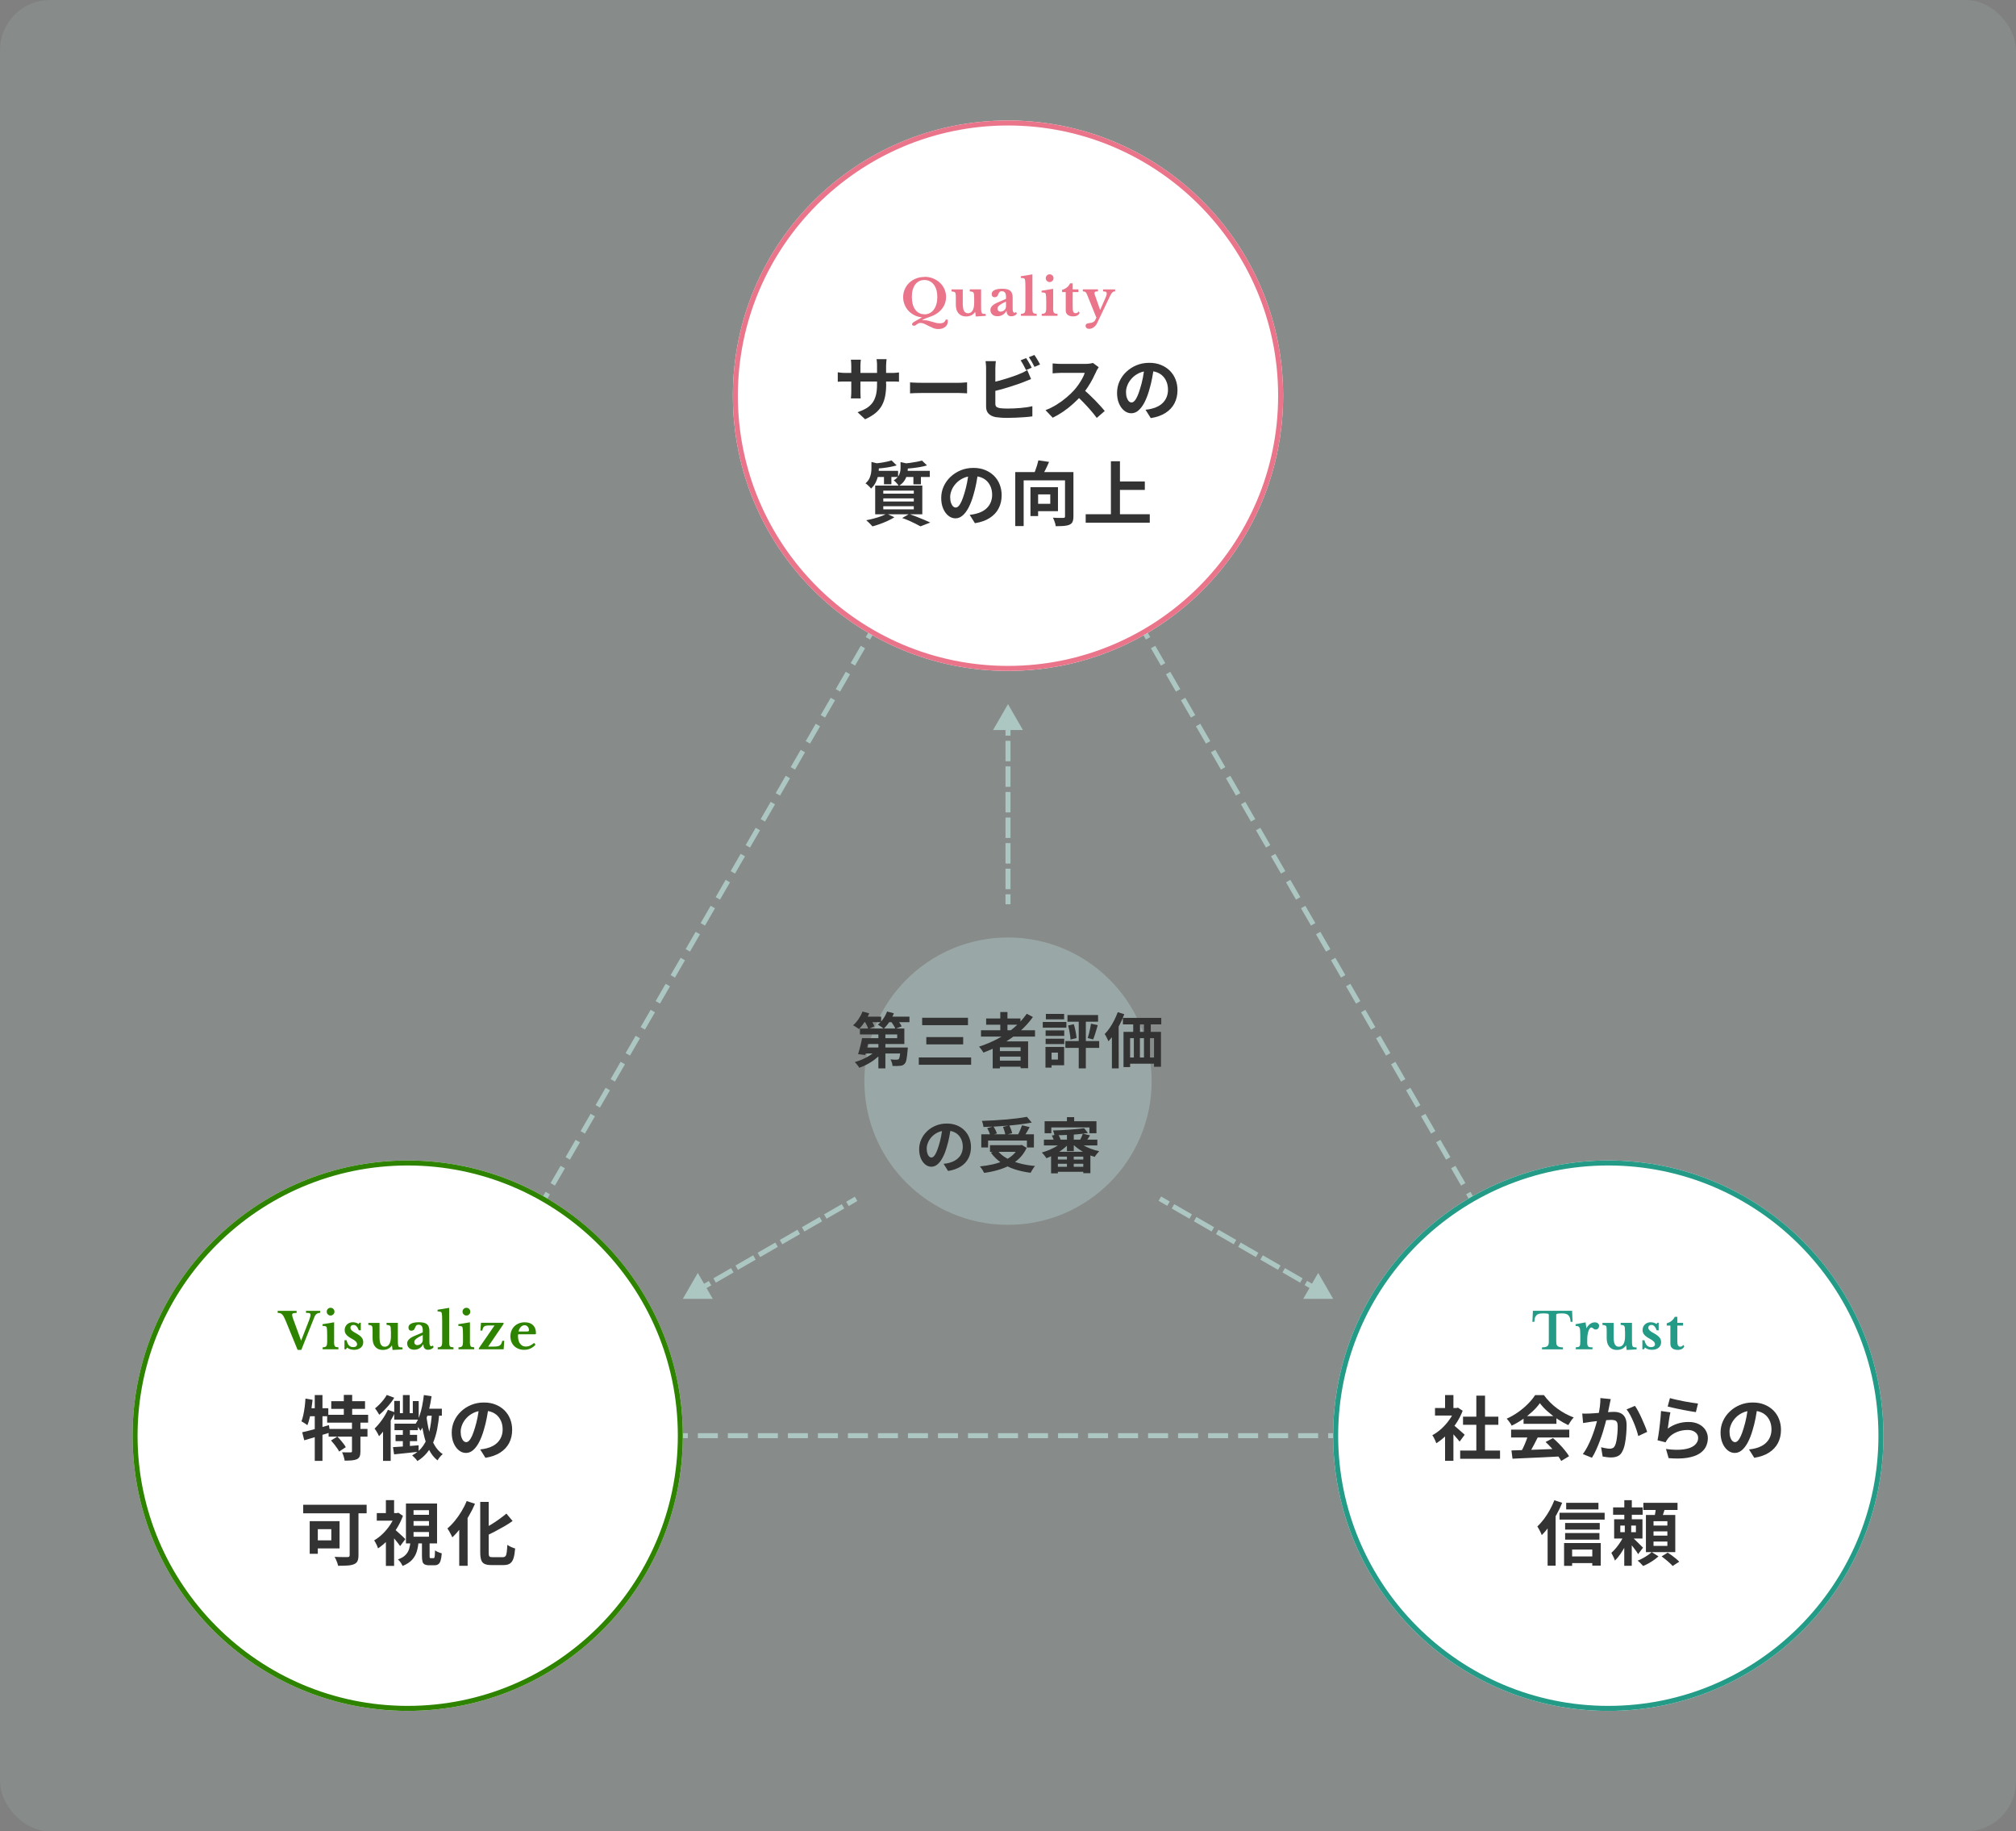 <?xml version="1.0" encoding="UTF-8"?><svg id="_レイヤー_2" xmlns="http://www.w3.org/2000/svg" viewBox="0 0 403 366"><rect x="0" y="0" width="403" height="366" fill="#808080" stroke="none"/><defs><style>.cls-1{fill:#333;}.cls-1,.cls-2,.cls-3,.cls-4,.cls-5,.cls-6{stroke-width:0px;}.cls-2{fill:#249b87;}.cls-3{fill:#ea758b;}.cls-4{fill:#2e8400;}.cls-7{opacity:.15;}.cls-8{opacity:.5;}.cls-5{fill:#acc6c1;}.cls-6{fill:#fff;}</style></defs><g id="object"><g class="cls-7"><rect class="cls-5" width="403" height="366" rx="10" ry="10"/></g></g><g id="text"><g class="cls-8"><circle class="cls-5" cx="201.5" cy="216.07" r="28.71"/></g><rect class="cls-5" x="319.5" y="286.42" width="2" height="1"/><path class="cls-5" d="M317.5,287.42h-4v-1h4v1ZM311.5,287.42h-4v-1h4v1ZM305.5,287.42h-4v-1h4v1ZM299.5,287.42h-4v-1h4v1ZM293.5,287.42h-4v-1h4v1ZM287.5,287.42h-4v-1h4v1ZM281.5,287.42h-4v-1h4v1ZM275.5,287.42h-4v-1h4v1ZM269.5,287.42h-4v-1h4v1ZM263.5,287.42h-4v-1h4v1ZM257.5,287.42h-4v-1h4v1ZM251.5,287.42h-4v-1h4v1ZM245.5,287.42h-4v-1h4v1ZM239.5,287.42h-4v-1h4v1ZM233.5,287.42h-4v-1h4v1ZM227.5,287.42h-4v-1h4v1ZM221.5,287.42h-4v-1h4v1ZM215.5,287.42h-4v-1h4v1ZM209.5,287.42h-4v-1h4v1ZM203.5,287.42h-4v-1h4v1ZM197.5,287.42h-4v-1h4v1ZM191.5,287.42h-4v-1h4v1ZM185.5,287.42h-4v-1h4v1ZM179.5,287.42h-4v-1h4v1ZM173.5,287.42h-4v-1h4v1ZM167.5,287.42h-4v-1h4v1ZM161.5,287.42h-4v-1h4v1ZM155.5,287.42h-4v-1h4v1ZM149.5,287.42h-4v-1h4v1ZM143.5,287.42h-4v-1h4v1ZM137.5,287.42h-4v-1h4v1ZM131.5,287.42h-4v-1h4v1ZM125.5,287.42h-4v-1h4v1ZM119.5,287.42h-4v-1h4v1ZM113.5,287.42h-4v-1h4v1ZM107.5,287.42h-4v-1h4v1ZM101.5,287.42h-4v-1h4v1ZM95.5,287.42h-4v-1h4v1ZM89.5,287.42h-4v-1h4v1Z"/><rect class="cls-5" x="81.5" y="286.42" width="2" height="1"/><rect class="cls-5" x="320.5" y="285.06" width="1" height="2" transform="translate(-100.03 198.84) rotate(-30)"/><path class="cls-5" d="M319.07,283.71l-2-3.46.87-.5,2,3.46-.87.5ZM316.07,278.51l-2-3.46.87-.5,2,3.46-.87.5ZM313.07,273.32l-2-3.46.87-.5,2,3.46-.87.5ZM310.07,268.12l-2-3.46.87-.5,2,3.46-.87.5ZM307.07,262.92l-2-3.46.87-.5,2,3.46-.87.5ZM304.07,257.73l-2-3.46.87-.5,2,3.46-.87.5ZM301.07,252.53l-2-3.46.87-.5,2,3.46-.87.5ZM298.07,247.34l-2-3.46.87-.5,2,3.46-.87.5ZM295.07,242.14l-2-3.46.87-.5,2,3.46-.87.5ZM292.07,236.94l-2-3.46.87-.5,2,3.46-.87.5ZM289.07,231.75l-2-3.46.87-.5,2,3.46-.87.5ZM286.07,226.55l-2-3.46.87-.5,2,3.46-.87.5ZM283.07,221.35l-2-3.46.87-.5,2,3.46-.87.5ZM280.07,216.16l-2-3.46.87-.5,2,3.46-.87.5ZM277.07,210.96l-2-3.46.87-.5,2,3.46-.87.5ZM274.07,205.77l-2-3.46.87-.5,2,3.46-.87.5ZM271.07,200.57l-2-3.46.87-.5,2,3.46-.87.5ZM268.07,195.37l-2-3.46.87-.5,2,3.46-.87.5ZM265.07,190.18l-2-3.46.87-.5,2,3.46-.87.5ZM262.07,184.98l-2-3.46.87-.5,2,3.46-.87.5ZM259.07,179.79l-2-3.46.87-.5,2,3.46-.87.5ZM256.07,174.59l-2-3.46.87-.5,2,3.46-.87.5ZM253.07,169.39l-2-3.46.87-.5,2,3.46-.87.5ZM250.07,164.2l-2-3.46.87-.5,2,3.46-.87.5ZM247.07,159l-2-3.46.87-.5,2,3.46-.87.5ZM244.07,153.81l-2-3.46.87-.5,2,3.46-.87.5ZM241.07,148.61l-2-3.46.87-.5,2,3.46-.87.5ZM238.07,143.41l-2-3.46.87-.5,2,3.46-.87.5ZM235.07,138.22l-2-3.46.87-.5,2,3.46-.87.5ZM232.07,133.02l-2-3.46.87-.5,2,3.46-.87.5ZM229.07,127.82l-2-3.46.87-.5,2,3.46-.87.5ZM226.07,122.63l-2-3.46.87-.5,2,3.46-.87.5ZM223.07,117.43l-2-3.46.87-.5,2,3.46-.87.5ZM220.07,112.24l-2-3.46.87-.5,2,3.46-.87.5ZM217.07,107.04l-2-3.46.87-.5,2,3.46-.87.5ZM214.07,101.84l-2-3.46.87-.5,2,3.46-.87.5ZM211.07,96.65l-2-3.46.87-.5,2,3.46-.87.5ZM208.07,91.45l-2-3.46.87-.5,2,3.46-.87.5ZM205.07,86.26l-2-3.46.87-.5,2,3.46-.87.5Z"/><rect class="cls-5" x="201.5" y="78.94" width="1" height="2" transform="translate(-12.91 111.72) rotate(-30)"/><rect class="cls-5" x="81" y="285.56" width="2" height="1" transform="translate(-206.74 214.07) rotate(-60.01)"/><path class="cls-5" d="M83.93,283.71l-.87-.5,2-3.46.87.5-2,3.46ZM86.93,278.51l-.87-.5,2-3.46.87.5-2,3.46ZM89.93,273.32l-.87-.5,2-3.46.87.5-2,3.46ZM92.93,268.12l-.87-.5,2-3.46.87.5-2,3.46ZM95.93,262.92l-.87-.5,2-3.46.87.5-2,3.46ZM98.93,257.73l-.87-.5,2-3.46.87.5-2,3.46ZM101.93,252.53l-.87-.5,2-3.46.87.5-2,3.46ZM104.93,247.34l-.87-.5,2-3.46.87.5-2,3.46ZM107.93,242.14l-.87-.5,2-3.46.87.5-2,3.46ZM110.93,236.94l-.87-.5,2-3.46.87.5-2,3.46ZM113.93,231.75l-.87-.5,2-3.46.87.5-2,3.46ZM116.93,226.55l-.87-.5,2-3.46.87.5-2,3.46ZM119.93,221.35l-.87-.5,2-3.46.87.5-2,3.46ZM122.93,216.16l-.87-.5,2-3.46.87.5-2,3.46ZM125.93,210.96l-.87-.5,2-3.46.87.5-2,3.46ZM128.93,205.77l-.87-.5,2-3.46.87.5-2,3.46ZM131.93,200.57l-.87-.5,2-3.46.87.5-2,3.46ZM134.93,195.37l-.87-.5,2-3.46.87.5-2,3.46ZM137.93,190.18l-.87-.5,2-3.46.87.5-2,3.46ZM140.93,184.98l-.87-.5,2-3.46.87.5-2,3.46ZM143.93,179.79l-.87-.5,2-3.46.87.5-2,3.46ZM146.93,174.59l-.87-.5,2-3.46.87.5-2,3.46ZM149.93,169.39l-.87-.5,2-3.46.87.5-2,3.46ZM152.93,164.2l-.87-.5,2-3.46.87.5-2,3.46ZM155.93,159l-.87-.5,2-3.46.87.5-2,3.46ZM158.93,153.81l-.87-.5,2-3.46.87.5-2,3.46ZM161.93,148.61l-.87-.5,2-3.46.87.5-2,3.46ZM164.93,143.41l-.87-.5,2-3.46.87.5-2,3.46ZM167.93,138.22l-.87-.5,2-3.46.87.5-2,3.46ZM170.93,133.02l-.87-.5,2-3.46.87.5-2,3.46ZM173.93,127.82l-.87-.5,2-3.46.87.5-2,3.46ZM176.93,122.63l-.87-.5,2-3.46.87.5-2,3.46ZM179.93,117.43l-.87-.5,2-3.46.87.5-2,3.46ZM182.93,112.24l-.87-.5,2-3.46.87.5-2,3.46ZM185.93,107.04l-.87-.5,2-3.46.87.5-2,3.46ZM188.93,101.84l-.87-.5,2-3.46.87.5-2,3.46ZM191.93,96.65l-.87-.5,2-3.46.87.5-2,3.46ZM194.93,91.45l-.87-.5,2-3.46.87.5-2,3.46ZM197.93,86.26l-.87-.5,2-3.46.87.5-2,3.46Z"/><rect class="cls-5" x="200" y="79.44" width="2" height="1" transform="translate(31.28 214.06) rotate(-60.01)"/><circle class="cls-6" cx="201.5" cy="79.08" r="55"/><path class="cls-3" d="M201.5,25.08c29.78,0,54,24.22,54,54s-24.22,54-54,54-54-24.22-54-54,24.22-54,54-54M201.5,24.08c-30.38,0-55,24.62-55,55s24.62,55,55,55,55-24.62,55-55-24.62-55-55-55h0Z"/><circle class="cls-6" cx="81.5" cy="286.92" r="55"/><path class="cls-4" d="M81.5,232.92c29.78,0,54,24.22,54,54s-24.22,54-54,54-54-24.22-54-54,24.22-54,54-54M81.5,231.92c-30.38,0-55,24.62-55,55s24.62,55,55,55,55-24.62,55-55-24.62-55-55-55h0Z"/><circle class="cls-6" cx="321.5" cy="286.92" r="55"/><path class="cls-2" d="M321.5,232.92c29.78,0,54,24.22,54,54s-24.22,54-54,54-54-24.22-54-54,24.22-54,54-54M321.5,231.92c-30.38,0-55,24.62-55,55s24.62,55,55,55,55-24.62,55-55-24.62-55-55-55h0Z"/><path class="cls-1" d="M167.47,74.4c.09,0,.21.03.36.05.15.02.32.04.52.06.2.01.41.02.64.02h9.18c.37,0,.68,0,.91-.03s.44-.04.63-.07v1.86c-.15-.02-.35-.03-.6-.04s-.57,0-.94,0h-9.18c-.23,0-.45,0-.64,0s-.36.01-.5.02c-.14,0-.27.02-.38.03v-1.9ZM172.09,71.88c-.02.13-.04.31-.06.52-.02.22-.03.46-.03.74v5.01c0,.21,0,.4.01.6,0,.19.02.36.02.5s.01.27.02.37h-1.96c.02-.1.03-.23.04-.37,0-.14.02-.31.03-.5,0-.19.01-.39.01-.6v-5.01c0-.21,0-.42-.02-.63-.01-.21-.04-.42-.06-.63h1.99ZM177.15,76.71c0,.87-.06,1.65-.19,2.36-.13.71-.34,1.34-.65,1.92-.31.57-.74,1.09-1.29,1.55-.55.46-1.25.87-2.09,1.25l-1.5-1.41c.67-.23,1.25-.49,1.74-.78s.89-.65,1.21-1.07.55-.94.71-1.54.23-1.33.23-2.19v-3.72c0-.29,0-.54-.03-.76-.02-.22-.04-.4-.06-.54h2c-.02.14-.04.32-.06.54-.02.22-.04.47-.04.76v3.65Z"/><path class="cls-1" d="M181.92,76.42c.17,0,.38.02.64.04.26.01.53.03.82.03.28,0,.55.01.79.01h7.52c.33,0,.63-.01.92-.04.29-.02.53-.04.71-.05v2.2c-.16,0-.4-.02-.71-.04-.32-.02-.63-.03-.92-.03h-7.52c-.4,0-.81,0-1.23.02-.42.01-.76.03-1.02.05v-2.2Z"/><path class="cls-1" d="M199.08,72.16c-.04.21-.07.46-.08.74-.02.28-.03.52-.03.71v7.07c0,.3.08.5.22.62s.38.2.69.27c.21.03.46.05.74.06s.57.02.88.02c.36,0,.77-.01,1.21-.03.44-.02.89-.05,1.34-.09.45-.04.88-.09,1.28-.15s.75-.14,1.04-.21v2.04c-.44.06-.95.12-1.53.16-.58.04-1.17.07-1.77.1-.6.02-1.16.04-1.69.04-.46,0-.89-.01-1.29-.04-.41-.03-.76-.07-1.06-.11-.61-.12-1.08-.35-1.41-.69-.34-.34-.5-.81-.5-1.41v-7.63c0-.1,0-.24-.01-.42,0-.18-.02-.36-.04-.55-.01-.19-.04-.35-.06-.49h2.07ZM198.16,76.46c.45-.09.92-.21,1.43-.34.5-.13,1.01-.28,1.53-.44.51-.16,1-.32,1.46-.48.46-.16.88-.32,1.24-.48.25-.09.5-.2.75-.32.25-.12.51-.27.78-.43l.76,1.78c-.27.1-.55.22-.85.34s-.56.23-.79.32c-.41.16-.88.33-1.41.5-.53.18-1.08.35-1.64.53s-1.13.33-1.69.48c-.55.15-1.07.28-1.55.39v-1.83ZM205.12,71.56c.12.17.25.37.39.6.14.23.27.47.4.7.13.23.24.44.33.62l-1.13.48c-.14-.29-.31-.62-.51-.99-.2-.37-.39-.69-.58-.96l1.11-.45ZM206.77,70.93c.13.18.27.38.41.62.14.23.28.46.41.69.14.23.24.43.32.6l-1.11.48c-.15-.3-.33-.63-.53-.99-.21-.36-.41-.68-.6-.94l1.11-.45Z"/><path class="cls-1" d="M219.62,73.41c-.06.08-.14.21-.25.39s-.19.34-.25.49c-.2.44-.44.93-.72,1.47-.28.54-.61,1.08-.97,1.63s-.74,1.06-1.14,1.53c-.52.59-1.1,1.17-1.73,1.74-.63.57-1.29,1.1-1.99,1.58-.7.48-1.41.89-2.13,1.24l-1.44-1.51c.76-.29,1.49-.65,2.2-1.09s1.37-.92,1.97-1.43c.61-.51,1.13-1.01,1.57-1.5.31-.35.6-.73.88-1.13.28-.4.52-.8.74-1.2s.37-.76.48-1.1h-4.75c-.2,0-.4,0-.62.02-.21.01-.42.03-.61.04-.19.01-.34.03-.44.04v-1.99c.14,0,.31.02.52.04s.41.03.62.04c.21,0,.38.01.52.01h4.94c.31,0,.59-.02.85-.06s.46-.08.6-.13l1.15.85ZM216.49,77.76c.36.29.75.62,1.16,1.01.41.38.82.78,1.22,1.19.4.41.77.8,1.11,1.18s.63.71.86.99l-1.6,1.39c-.35-.48-.74-.97-1.18-1.48-.44-.51-.91-1.02-1.4-1.53s-.99-.99-1.49-1.45l1.32-1.29Z"/><path class="cls-1" d="M230.67,73.31c-.09.71-.21,1.47-.36,2.27s-.35,1.61-.6,2.44c-.27.94-.59,1.75-.95,2.44-.36.68-.76,1.21-1.2,1.58-.43.37-.91.55-1.42.55s-.99-.18-1.42-.53c-.43-.35-.78-.83-1.04-1.45-.26-.62-.38-1.32-.38-2.1s.16-1.58.49-2.3c.33-.72.78-1.36,1.37-1.91s1.26-.99,2.04-1.31c.78-.32,1.62-.48,2.53-.48s1.65.14,2.34.42,1.29.67,1.79,1.16c.49.5.87,1.07,1.13,1.74.26.66.39,1.38.39,2.14,0,.98-.2,1.86-.6,2.63-.4.78-1,1.41-1.79,1.92s-1.77.85-2.95,1.04l-1.05-1.67c.27-.03.51-.06.71-.1.21-.04.4-.08.59-.13.45-.11.87-.27,1.25-.48.39-.21.73-.47,1.01-.78.29-.31.52-.68.68-1.1s.25-.88.25-1.39c0-.55-.08-1.05-.25-1.51-.17-.46-.42-.86-.74-1.2-.33-.34-.72-.6-1.19-.78-.47-.18-1-.27-1.61-.27-.75,0-1.4.13-1.97.4-.57.27-1.05.61-1.44,1.03-.39.42-.69.87-.89,1.36-.2.49-.3.95-.3,1.39,0,.47.06.86.17,1.17.11.31.25.55.41.7.16.15.34.23.53.23.2,0,.39-.1.58-.3.19-.2.38-.51.57-.92.19-.41.37-.93.56-1.55.21-.67.4-1.39.55-2.16.15-.77.26-1.51.32-2.24l1.9.06Z"/><path class="cls-1" d="M174.21,92.32l1.81.45c0,.11-.12.19-.34.22v.69c0,.36-.04.78-.13,1.25-.08.47-.24.94-.46,1.41-.22.47-.54.91-.97,1.31-.07-.11-.18-.24-.31-.37-.13-.13-.27-.27-.41-.39-.14-.13-.27-.22-.39-.29.35-.31.61-.63.78-.98.16-.35.27-.69.33-1.04.06-.35.08-.68.08-.99v-1.27ZM177.26,102.67l1.53.7c-.37.24-.81.48-1.32.71-.5.23-1.02.45-1.55.64-.53.19-1.04.35-1.51.48-.1-.11-.23-.24-.37-.4s-.3-.31-.46-.46c-.16-.15-.3-.28-.42-.37.5-.09,1-.21,1.5-.34s.99-.28,1.44-.45c.45-.17.84-.34,1.16-.52ZM178.23,92.02l1.02.99c-.39.11-.83.21-1.31.31-.48.09-.97.17-1.46.22-.5.06-.97.1-1.43.13-.03-.14-.08-.31-.15-.51-.07-.2-.15-.37-.23-.5.43-.05.86-.1,1.29-.16.43-.06.85-.13,1.25-.22s.74-.17,1.02-.27ZM174.87,94.1h4.66v1.22h-4.66v-1.22ZM174.95,97.04h9.42v5.74h-9.42v-5.74ZM176.57,98.05v.6h6.1v-.6h-6.1ZM176.57,99.6v.62h6.1v-.62h-6.1ZM176.57,101.17v.62h6.1v-.62h-6.1ZM176.71,94.51h1.48v2.27h-1.48v-2.27ZM180.02,92.34l1.79.41c0,.13-.12.21-.34.24v.71c0,.33-.05.7-.14,1.11-.09.42-.27.83-.53,1.23-.26.41-.64.77-1.13,1.08-.06-.11-.14-.24-.27-.39-.12-.14-.25-.28-.38-.42-.13-.13-.26-.24-.38-.3.39-.24.68-.5.88-.77s.32-.55.39-.83c.07-.28.11-.55.11-.81v-1.27ZM180.35,103.52l1.4-.8c.5.18,1.02.37,1.53.57.52.2,1.01.4,1.48.6.47.2.87.38,1.2.54l-1.96.76c-.26-.15-.59-.32-.98-.52-.39-.2-.81-.39-1.27-.6-.45-.2-.92-.38-1.41-.55ZM184.29,92.03l1.02.98c-.42.13-.89.24-1.4.33s-1.04.16-1.58.22c-.54.06-1.05.1-1.55.14-.03-.15-.08-.32-.15-.52-.08-.2-.15-.37-.21-.51.46-.04.92-.09,1.4-.15.48-.07.93-.14,1.37-.22.43-.08.8-.17,1.1-.25ZM180.63,94.1h5.24v1.22h-5.24v-1.22ZM182.59,94.51h1.5v2.28h-1.5v-2.28Z"/><path class="cls-1" d="M195.52,94.31c-.09.71-.21,1.47-.36,2.27s-.35,1.61-.6,2.44c-.27.94-.59,1.75-.95,2.44-.36.68-.76,1.21-1.2,1.58-.43.37-.91.55-1.42.55s-.99-.18-1.42-.53c-.43-.35-.78-.83-1.04-1.45-.26-.62-.38-1.32-.38-2.1s.16-1.58.49-2.3c.33-.72.78-1.36,1.37-1.91s1.26-.99,2.04-1.31c.78-.32,1.62-.48,2.53-.48s1.65.14,2.34.42,1.29.67,1.79,1.16c.49.5.87,1.07,1.13,1.74.26.66.39,1.38.39,2.14,0,.98-.2,1.86-.6,2.63-.4.78-1,1.41-1.79,1.92s-1.77.85-2.95,1.04l-1.05-1.67c.27-.03.51-.06.71-.1.21-.04.4-.08.59-.13.45-.11.87-.27,1.25-.48.39-.21.73-.47,1.01-.78.29-.31.52-.68.68-1.1s.25-.88.25-1.39c0-.55-.08-1.05-.25-1.51-.17-.46-.42-.86-.74-1.2-.33-.34-.72-.6-1.19-.78-.47-.18-1-.27-1.61-.27-.75,0-1.4.13-1.97.4-.57.27-1.05.61-1.44,1.03-.39.42-.69.87-.89,1.36-.2.49-.3.95-.3,1.39,0,.47.06.86.17,1.17.11.31.25.55.41.7.16.15.34.23.53.23.2,0,.39-.1.58-.3.19-.2.38-.51.57-.92.19-.41.37-.93.56-1.55.21-.67.4-1.39.55-2.16.15-.77.26-1.51.32-2.24l1.9.06Z"/><path class="cls-1" d="M202.95,94.35h10.54v1.65h-8.86v9.14h-1.68v-10.79ZM205.99,97.36h1.53v5.78h-1.53v-5.78ZM207.57,92l2.14.31c-.24.57-.5,1.12-.78,1.67-.28.54-.53,1-.75,1.37l-1.62-.35c.13-.29.26-.61.39-.95.13-.35.25-.7.36-1.05.11-.36.19-.69.26-.99ZM206.65,97.36h4.84v4.8h-4.84v-1.47h3.3v-1.88h-3.3v-1.46ZM212.9,94.35h1.68v8.86c0,.45-.06.8-.17,1.06-.11.26-.32.46-.62.59s-.67.21-1.12.25c-.45.03-.99.05-1.64.05,0-.16-.04-.34-.1-.55-.06-.21-.13-.41-.21-.62-.08-.21-.16-.38-.23-.53.28.02.56.03.83.04s.53,0,.75,0,.38,0,.48,0c.13,0,.22-.02.27-.06.05-.04.08-.12.08-.25v-8.83Z"/><path class="cls-1" d="M217.03,102.77h12.81v1.69h-12.81v-1.69ZM222.07,92.18h1.81v11.52h-1.81v-11.52ZM223.03,96.22h5.82v1.69h-5.82v-1.69Z"/><path class="cls-1" d="M172.42,202.15l1.34.37c-.16.39-.35.78-.58,1.17-.23.39-.47.75-.72,1.09-.25.34-.51.64-.76.89-.08-.08-.19-.17-.34-.26-.14-.1-.29-.19-.44-.28-.15-.09-.28-.17-.39-.23.39-.33.75-.74,1.09-1.23.33-.49.6-1,.8-1.52ZM175.3,209.77l1.12.49c-.27.34-.58.66-.94.97-.35.31-.73.6-1.14.88-.41.27-.83.52-1.26.73-.43.22-.87.4-1.31.55-.06-.11-.15-.24-.25-.38-.1-.14-.21-.28-.33-.41-.12-.14-.22-.25-.32-.34.42-.12.85-.27,1.27-.44.42-.18.83-.37,1.22-.59.39-.22.75-.45,1.09-.7.33-.25.61-.5.85-.77ZM172.33,207.47h1.45c-.08.38-.17.77-.26,1.18-.09.41-.18.8-.28,1.18s-.18.71-.27,1.01l-1.44-.17c.1-.29.19-.61.29-.98.1-.36.19-.74.28-1.12.09-.38.17-.75.22-1.09ZM173.13,207.47h6.22v-.74h-7.45v-1.18h8.88v3.1h-7.64v-1.18ZM172.36,203.18h3.78v1.1h-3.78v-1.1ZM172.84,209.34h7.55v1.2h-7.91l.36-1.2ZM172.82,204.05l1.14-.48c.16.23.32.49.48.79.16.29.28.54.35.75l-1.22.55c-.06-.22-.16-.48-.31-.78-.15-.3-.29-.58-.44-.83ZM177.32,202.15l1.36.35c-.22.6-.52,1.17-.89,1.72s-.75,1-1.14,1.37c-.08-.08-.19-.17-.34-.28-.15-.1-.3-.2-.44-.3-.15-.1-.28-.17-.39-.23.39-.31.75-.7,1.07-1.16.32-.46.58-.95.77-1.46ZM175.59,205.82h1.4v7.7h-1.4v-7.7ZM177.14,203.18h4.66v1.1h-4.66v-1.1ZM180.02,209.34h1.45c0,.26-.02.43-.04.52-.06.8-.14,1.41-.22,1.84-.08.42-.2.72-.36.88-.13.14-.27.25-.41.31-.15.06-.32.1-.51.11-.17.02-.39.03-.66.04-.27,0-.56,0-.86-.01,0-.21-.05-.43-.13-.68-.08-.24-.17-.45-.28-.63.26.02.5.04.73.05.23,0,.4,0,.51,0,.1,0,.18,0,.24-.02.06-.01.12-.04.17-.09.09-.08.16-.28.22-.61.06-.32.11-.83.16-1.52v-.18ZM178.03,204.05l1.18-.43c.19.22.39.48.59.76.2.28.35.53.44.74l-1.25.48c-.08-.22-.21-.47-.4-.76-.18-.29-.37-.55-.56-.79Z"/><path class="cls-1" d="M183.67,211.33h10.46v1.46h-10.46v-1.46ZM184.34,203.4h9.16v1.48h-9.16v-1.48ZM185.17,207.26h7.37v1.46h-7.37v-1.46Z"/><path class="cls-1" d="M205.24,202.6l1.24.65c-.78,1.09-1.69,2.08-2.74,2.98s-2.18,1.69-3.39,2.38c-1.21.69-2.47,1.27-3.76,1.75-.06-.1-.14-.23-.24-.38-.1-.15-.21-.3-.33-.45-.12-.15-.22-.27-.31-.36,1.3-.42,2.55-.94,3.74-1.58,1.19-.64,2.28-1.38,3.26-2.22.99-.84,1.83-1.76,2.53-2.76ZM196.1,205.9h10.8v1.26h-10.8v-1.26ZM197.13,203.54h6.86v1.25h-6.86v-1.25ZM198.44,208.12h7.08v5.36h-1.5v-4.18h-4.14v4.22h-1.44v-5.41ZM199.26,210.07h5.35v1.09h-5.35v-1.09ZM199.26,211.97h5.35v1.21h-5.35v-1.21ZM199.96,202.25h1.43v4.36h-1.43v-4.36Z"/><path class="cls-1" d="M208.45,204.24h4.72v1.14h-4.72v-1.14ZM208.99,209.23h1.22v4.13h-1.22v-4.13ZM209.02,205.93h3.72v1.09h-3.72v-1.09ZM209.02,207.58h3.72v1.08h-3.72v-1.08ZM209.07,202.63h3.65v1.08h-3.65v-1.08ZM209.68,209.23h3.04v3.66h-3.04v-1.14h1.8v-1.38h-1.8v-1.14ZM212.97,208.06h6.76v1.36h-6.76v-1.36ZM213.39,202.85h6.12v1.34h-6.12v-1.34ZM213.51,204.94l1.14-.25c.1.29.18.6.26.94.08.34.14.66.19.98.05.32.09.6.1.85l-1.21.29c0-.26-.04-.55-.08-.87-.05-.32-.11-.66-.17-1-.07-.34-.14-.65-.22-.94ZM215.64,203.32h1.42v10.2h-1.42v-10.2ZM218.08,204.58l1.36.29c-.1.34-.2.68-.3,1.03-.1.35-.21.68-.31,1-.1.32-.2.59-.3.83l-1.1-.28c.09-.26.17-.56.26-.89s.16-.67.23-1.02.13-.67.17-.95Z"/><path class="cls-1" d="M223.44,202.28l1.3.41c-.24.66-.53,1.32-.86,1.98s-.7,1.29-1.09,1.88c-.39.59-.8,1.11-1.21,1.55-.05-.11-.11-.26-.2-.44s-.18-.37-.28-.56c-.1-.19-.19-.34-.27-.45.35-.35.69-.76,1.01-1.23.32-.47.62-.97.89-1.51.27-.54.51-1.08.71-1.63ZM222.28,205.63l1.34-1.36v.02s.01,9.22.01,9.22h-1.36v-7.88ZM224.47,203.42h7.67v1.3h-7.67v-1.3ZM224.59,206.22h7.49v6.97h-1.39v-5.71h-4.78v5.78h-1.32v-7.04ZM225.19,211.34h6.52v1.24h-6.52v-1.24ZM226.53,203.59h1.36v3.56h-1.36v-3.56ZM226.66,207.14h1.21v5.16h-1.21v-5.16ZM228.68,203.58h1.36v3.56h-1.36v-3.56ZM228.68,207.13h1.21v5.16h-1.21v-5.16Z"/><path class="cls-1" d="M190.08,225.23c-.08.61-.18,1.26-.31,1.94s-.3,1.38-.52,2.09c-.23.81-.5,1.5-.82,2.09-.31.58-.65,1.03-1.03,1.35s-.78.47-1.22.47-.85-.15-1.22-.45c-.37-.3-.67-.71-.89-1.24-.22-.53-.33-1.13-.33-1.8s.14-1.35.42-1.97c.28-.62.67-1.16,1.17-1.64.5-.48,1.08-.85,1.75-1.12s1.39-.41,2.17-.41,1.41.12,2.01.36c.6.24,1.11.57,1.53,1,.42.42.75.92.97,1.49.22.57.34,1.18.34,1.84,0,.84-.17,1.59-.52,2.26-.34.66-.85,1.21-1.53,1.64-.68.43-1.52.73-2.53.89l-.9-1.43c.23-.02.44-.05.61-.08.18-.03.34-.07.5-.11.38-.1.74-.23,1.07-.41.33-.18.62-.4.87-.67s.44-.58.58-.94.21-.76.21-1.19c0-.47-.07-.9-.22-1.3-.14-.39-.36-.73-.64-1.03-.28-.29-.62-.52-1.02-.67-.4-.16-.86-.23-1.38-.23-.64,0-1.2.11-1.69.34-.49.23-.9.52-1.24.88-.34.36-.59.75-.76,1.16-.17.42-.26.81-.26,1.19,0,.4.05.73.14,1,.1.27.21.47.35.6.14.13.29.2.45.2s.33-.09.5-.26.33-.43.49-.79c.16-.35.32-.8.48-1.33.18-.58.34-1.19.47-1.85.13-.66.22-1.3.28-1.92l1.63.05Z"/><path class="cls-1" d="M203.7,228.86h.3l.25-.05.98.59c-.36.78-.83,1.46-1.4,2.03-.57.57-1.23,1.05-1.97,1.45s-1.55.71-2.42.96c-.87.25-1.77.44-2.72.56-.05-.12-.12-.26-.22-.43-.1-.16-.2-.32-.31-.48-.11-.16-.22-.28-.31-.38.92-.1,1.8-.24,2.63-.43.83-.19,1.59-.45,2.27-.76.68-.32,1.27-.71,1.76-1.17s.88-1.02,1.15-1.66v-.24ZM196.16,226.69h10.52v2.63h-1.4v-1.38h-7.76v1.38h-1.36v-2.63ZM205.28,223.19l.97,1.16c-.68.13-1.41.24-2.2.34s-1.6.19-2.45.26c-.84.07-1.69.13-2.54.18-.85.05-1.67.08-2.47.1,0-.18-.05-.38-.11-.62-.07-.24-.13-.44-.2-.6.79-.02,1.6-.06,2.43-.11.83-.05,1.64-.11,2.44-.17.8-.07,1.55-.15,2.25-.24.7-.09,1.33-.19,1.88-.29ZM197.34,225.46l1.25-.35c.14.22.28.46.41.72.13.26.23.5.28.7l-1.33.38c-.04-.2-.12-.44-.24-.71s-.24-.52-.37-.74ZM197.9,228.86h6.32v1.33h-6.32v-1.33ZM199.33,229.85c.45.6,1.04,1.12,1.78,1.55.74.44,1.6.79,2.58,1.06.98.27,2.05.46,3.22.56-.1.1-.21.24-.32.41s-.22.33-.32.5c-.1.16-.18.31-.25.45-1.2-.15-2.3-.4-3.29-.73-.99-.34-1.88-.78-2.66-1.33-.78-.55-1.45-1.21-2-1.97l1.26-.5ZM200.5,225.2l1.27-.29c.12.25.23.52.34.8.11.29.18.54.21.76l-1.36.34c-.02-.22-.08-.48-.17-.78-.09-.3-.19-.58-.29-.83ZM204.31,224.89l1.52.36c-.14.26-.28.51-.42.76-.14.25-.29.48-.43.7-.14.22-.28.41-.4.58l-1.19-.34c.11-.2.23-.42.34-.65.12-.24.22-.48.32-.73.1-.25.18-.48.25-.68Z"/><path class="cls-1" d="M212.64,227.99l1.09.5c-.26.31-.57.61-.93.91-.36.29-.73.57-1.13.83-.4.26-.81.49-1.24.7s-.85.39-1.25.54c-.07-.11-.16-.24-.26-.38-.1-.14-.21-.28-.33-.41-.12-.14-.23-.25-.33-.35.55-.15,1.1-.35,1.66-.59.55-.24,1.07-.52,1.55-.82.48-.3.88-.61,1.19-.93ZM208.68,227.75h10.68v1.16h-10.68v-1.16ZM208.81,224.08h10.37v2.39h-1.4v-1.16h-7.62v1.16h-1.34v-2.39ZM210.12,230.18h7.85v4.28h-1.42v-3.31h-5.08v3.34h-1.36v-4.31ZM210.25,226.94l1.24-.24c.13.17.24.36.34.57.1.21.16.4.19.57l-1.3.3c-.02-.17-.08-.36-.17-.59-.09-.22-.19-.43-.3-.61ZM216.72,225.47l.76.96c-.47.07-.98.14-1.53.2-.55.06-1.12.11-1.7.14-.59.04-1.18.06-1.77.08-.59.02-1.16.03-1.7.04-.02-.14-.05-.31-.11-.5-.06-.19-.12-.35-.17-.47.54-.02,1.09-.04,1.67-.06.58-.02,1.14-.06,1.69-.1.55-.04,1.07-.09,1.57-.14.49-.05.93-.11,1.31-.16ZM210.92,231.73h6.28v.85h-6.28v-.85ZM210.92,233.18h6.28v1h-6.28v-1ZM213.28,223.26h1.45v1.64h-1.45v-1.64ZM213.28,226.34h1.37v3.71h-1.37v-3.71ZM213.28,230.74h1.36v3.01h-1.36v-3.01ZM215.26,227.94c.31.32.71.62,1.19.89.48.28,1.01.52,1.58.74.57.22,1.14.38,1.7.5-.14.14-.3.33-.48.55s-.31.42-.41.59c-.58-.17-1.15-.39-1.72-.68-.57-.28-1.11-.61-1.6-.97-.5-.36-.93-.75-1.3-1.17l1.03-.46ZM216.45,226.56l1.45.35c-.16.26-.32.5-.47.73s-.29.43-.41.59l-1.14-.36c.1-.19.21-.41.32-.65.11-.24.19-.46.26-.65Z"/><path class="cls-1" d="M61.07,279.51l1.41.24c-.07.62-.14,1.23-.24,1.85-.09.62-.21,1.21-.34,1.76s-.28,1.04-.45,1.46c-.08-.07-.2-.16-.35-.25-.15-.09-.3-.19-.45-.29-.15-.1-.28-.18-.39-.23.15-.37.28-.81.38-1.3s.2-1.02.27-1.58c.07-.56.12-1.11.15-1.66ZM60.41,286.24c.46-.1.98-.23,1.56-.38.58-.15,1.2-.31,1.85-.5s1.29-.37,1.94-.55l.21,1.48c-.88.27-1.77.54-2.68.82s-1.73.52-2.47.73l-.41-1.61ZM61.46,281.43h4.17v1.6h-4.49l.32-1.6ZM62.92,278.8h1.54v13.15h-1.54v-13.15ZM65.4,282.74h8.19v1.57h-8.19v-1.57ZM65.69,285.57h7.77v1.54h-7.77v-1.54ZM66.18,287.87l1.25-.77c.21.21.43.43.64.69s.42.5.61.75c.19.25.34.47.44.68l-1.33.87c-.09-.21-.23-.44-.41-.69-.18-.26-.37-.52-.58-.78s-.42-.51-.62-.73ZM66.22,280.03h6.75v1.53h-6.75v-1.53ZM70.38,284.13h1.67v5.94c0,.42-.05.75-.15.99-.1.24-.29.43-.57.57-.29.12-.63.2-1.04.23s-.86.05-1.39.05c-.04-.24-.1-.52-.2-.84-.09-.32-.2-.59-.32-.83.34,0,.69.02,1.02.02.34,0,.56,0,.67,0,.11,0,.19-.03.23-.06.04-.03.06-.09.06-.18v-5.91ZM68.73,278.77h1.67v4.84h-1.67v-4.84Z"/><path class="cls-1" d="M77.53,281.74l1.44.52c-.26.56-.57,1.13-.92,1.72s-.73,1.14-1.12,1.67-.78.99-1.16,1.38c-.05-.12-.12-.28-.23-.48-.11-.2-.22-.39-.34-.59-.12-.2-.23-.35-.32-.46.49-.47.98-1.04,1.46-1.71.48-.67.88-1.35,1.2-2.04ZM77.31,278.78l1.5.56c-.37.61-.83,1.22-1.38,1.83-.55.62-1.08,1.14-1.62,1.57-.06-.11-.13-.25-.24-.41-.1-.16-.21-.32-.31-.48s-.2-.29-.29-.39c.3-.23.59-.5.89-.8s.57-.62.83-.95.46-.63.62-.92ZM76.57,284.79l1.53-1.51h0v8.67h-1.53v-7.15ZM78.55,289.21c.64-.04,1.42-.09,2.34-.15.92-.06,1.84-.13,2.79-.22v1.29c-.85.1-1.72.2-2.58.28s-1.64.16-2.32.24l-.22-1.44ZM78.81,279.97h1.13v2.45h2.58v-2.42h1.18v3.71h-4.89v-3.74ZM78.86,284.52h4.68v1.3h-4.68v-1.3ZM79.07,286.75h4.31v1.26h-4.31v-1.26ZM80.53,285.19h1.41v4.31l-1.41.21v-4.52ZM80.54,278.8h1.36v4.34h-1.36v-4.34ZM86.34,282.38l1.47.1c-.09,1.17-.24,2.23-.43,3.2-.2.97-.46,1.84-.8,2.62-.34.78-.76,1.48-1.27,2.09-.51.61-1.13,1.15-1.87,1.6-.06-.1-.15-.22-.27-.36s-.26-.28-.4-.42c-.14-.14-.27-.26-.38-.35.93-.5,1.67-1.15,2.21-1.94s.95-1.73,1.21-2.81c.27-1.09.44-2.33.53-3.72ZM84.73,278.8l1.54.24c-.13.89-.29,1.75-.49,2.6-.2.84-.44,1.64-.72,2.37-.29.74-.62,1.38-1.01,1.93-.06-.11-.15-.26-.27-.43-.12-.18-.25-.35-.38-.52-.13-.17-.25-.31-.35-.41.32-.46.59-.99.8-1.61.22-.62.4-1.28.54-1.99.14-.71.25-1.43.34-2.17ZM85.23,282.9c.13,1.12.32,2.18.57,3.19.25,1,.59,1.89,1.03,2.67.43.77.99,1.39,1.67,1.85-.11.08-.24.2-.37.34-.14.15-.26.3-.38.46-.12.16-.21.31-.29.45-.71-.57-1.28-1.29-1.72-2.18-.44-.88-.78-1.89-1.03-3.01-.25-1.12-.45-2.34-.59-3.63l1.11-.14ZM84.97,281.53h3.36v1.4h-3.75l.39-1.4Z"/><path class="cls-1" d="M97.67,281.09c-.09.71-.21,1.47-.36,2.27s-.35,1.61-.6,2.44c-.27.94-.59,1.75-.95,2.44-.36.68-.76,1.21-1.2,1.58-.43.37-.91.55-1.42.55s-.99-.18-1.42-.53c-.43-.35-.78-.83-1.04-1.45-.26-.62-.38-1.32-.38-2.1s.16-1.58.49-2.3c.33-.72.78-1.36,1.37-1.91.58-.56,1.26-.99,2.04-1.31.78-.32,1.62-.48,2.53-.48s1.65.14,2.34.42c.7.28,1.29.67,1.79,1.16.49.5.87,1.07,1.13,1.74s.39,1.38.39,2.14c0,.98-.2,1.86-.6,2.63s-1,1.41-1.79,1.92-1.77.85-2.95,1.04l-1.05-1.67c.27-.03.51-.06.71-.1.21-.04.4-.08.59-.13.45-.11.87-.27,1.25-.48.39-.21.73-.47,1.01-.78.29-.31.52-.68.68-1.1s.25-.88.25-1.39c0-.55-.08-1.05-.25-1.51-.17-.46-.42-.86-.74-1.2-.33-.34-.72-.6-1.19-.78-.47-.18-1-.27-1.61-.27-.75,0-1.4.13-1.97.4s-1.05.61-1.44,1.03c-.39.42-.69.87-.89,1.36-.2.49-.3.95-.3,1.39,0,.47.06.86.17,1.17.11.31.25.55.41.7.16.15.34.23.53.23.2,0,.39-.1.58-.3s.38-.51.57-.92c.19-.41.37-.93.56-1.55.21-.67.4-1.39.55-2.16.15-.77.26-1.51.32-2.24l1.9.06Z"/><path class="cls-1" d="M60.61,300.72h12.68v1.71h-12.68v-1.71ZM61.91,304h1.62v6.52h-1.62v-6.52ZM62.6,304h5.28v5.45h-5.28v-1.61h3.63v-2.24h-3.63v-1.6ZM69.9,301.2h1.76v9.62c0,.5-.07.89-.2,1.17s-.37.48-.71.62c-.34.14-.77.23-1.29.26-.52.03-1.14.05-1.86.05-.04-.17-.09-.36-.17-.58-.08-.22-.16-.44-.26-.65s-.19-.4-.29-.55c.34,0,.69.02,1.04.03s.67.01.95.01h.59c.16,0,.27-.03.34-.08.07-.06.1-.16.1-.31v-9.59Z"/><path class="cls-1" d="M79.03,302.39h.32l.28-.07.92.62c-.33.9-.75,1.76-1.28,2.59-.53.83-1.11,1.58-1.74,2.25-.63.67-1.29,1.22-1.96,1.66-.04-.15-.11-.33-.2-.54s-.2-.41-.3-.6c-.1-.19-.19-.34-.27-.46.6-.35,1.17-.79,1.73-1.33.55-.54,1.05-1.14,1.48-1.8.43-.66.77-1.33,1.02-2.02v-.29ZM75.32,302.39h4.27v1.51h-4.27v-1.51ZM77.14,299.8h1.64v3.29h-1.64v-3.29ZM77.14,307.16l1.64-1.96v7.74h-1.64v-5.78ZM78.74,305.51c.11.08.28.22.49.41.21.19.44.4.69.62.24.22.46.43.67.62.2.19.35.33.44.43l-1.04,1.39c-.13-.19-.29-.4-.47-.63-.18-.23-.38-.48-.59-.73s-.42-.49-.62-.71c-.2-.22-.37-.4-.52-.55l.95-.85ZM82.08,308.06h1.61c-.07.73-.19,1.4-.38,2.02-.19.62-.5,1.16-.94,1.65-.44.48-1.07.89-1.89,1.22-.06-.13-.14-.28-.24-.45s-.22-.33-.34-.48c-.13-.15-.25-.28-.36-.37.68-.24,1.19-.54,1.53-.9.34-.35.58-.76.71-1.2.14-.45.23-.94.29-1.48ZM81.15,300.48h6.22v7.97h-6.22v-7.97ZM82.67,301.81v.92h3.08v-.92h-3.08ZM82.67,303.98v.94h3.08v-.94h-3.08ZM82.67,306.17v.94h3.08v-.94h-3.08ZM84.35,308.08h1.53v2.9c0,.19.01.3.04.35.03.05.09.07.18.07h.56c.07,0,.13-.04.17-.1.04-.07.07-.22.09-.44.02-.22.03-.56.04-1.02.1.08.23.16.39.24.16.07.32.14.5.21.17.07.32.12.46.15-.05.63-.13,1.11-.24,1.46-.11.35-.27.59-.47.72-.2.13-.46.2-.78.2h-.98c-.41,0-.73-.06-.94-.17-.22-.11-.37-.3-.44-.57-.07-.27-.11-.63-.11-1.08v-2.91Z"/><path class="cls-1" d="M93.28,299.98l1.67.55c-.35.83-.77,1.66-1.26,2.49-.49.83-1.01,1.6-1.56,2.32-.56.72-1.13,1.36-1.71,1.9-.06-.14-.14-.32-.26-.55-.12-.22-.24-.45-.37-.68-.13-.23-.25-.41-.35-.55.51-.43,1.01-.94,1.48-1.52.48-.58.92-1.21,1.33-1.89.41-.68.76-1.36,1.04-2.06ZM91.8,303.93l1.67-1.67v.03s.01,10.63.01,10.63h-1.68v-8.99ZM96,300.15h1.69v10.09c0,.28.02.49.05.63.03.14.11.23.22.27.12.04.29.06.51.06h2.04c.23,0,.41-.07.53-.2.12-.13.2-.38.25-.74.05-.36.1-.87.13-1.52.21.15.46.29.76.43.3.14.56.23.8.29-.07.8-.17,1.45-.32,1.93-.15.49-.38.84-.69,1.06-.31.22-.74.33-1.3.33h-2.41c-.59,0-1.04-.07-1.37-.22-.33-.15-.56-.41-.69-.78-.13-.37-.2-.89-.2-1.54v-10.08ZM101.24,302.5l1.23,1.47c-.51.37-1.07.73-1.68,1.08-.61.35-1.23.69-1.86,1.02s-1.25.63-1.86.91c-.06-.2-.15-.42-.29-.68-.14-.26-.27-.47-.38-.65.58-.28,1.16-.6,1.74-.95.58-.35,1.14-.72,1.67-1.11.53-.38,1-.75,1.41-1.09Z"/><path class="cls-1" d="M290.84,281.39h.32l.29-.07.94.62c-.35.92-.8,1.79-1.36,2.61-.56.83-1.18,1.57-1.85,2.23s-1.36,1.21-2.06,1.65c-.05-.15-.12-.33-.22-.54-.1-.21-.2-.41-.29-.6-.1-.19-.19-.34-.29-.46.64-.34,1.26-.78,1.85-1.32.59-.55,1.12-1.15,1.58-1.81.47-.66.83-1.33,1.08-2.02v-.29ZM286.86,281.39h4.58v1.51h-4.58v-1.51ZM288.87,278.8h1.67v3.29h-1.67v-3.29ZM288.87,286.16l1.67-1.99v7.77h-1.67v-5.78ZM290.35,284.65c.13.08.31.22.54.41.23.19.47.4.73.63.26.23.5.44.71.63.21.19.37.33.46.41l-1.01,1.37c-.14-.18-.31-.38-.51-.62-.2-.24-.41-.48-.64-.73-.22-.25-.44-.49-.66-.71s-.4-.41-.55-.56l.91-.83ZM291.89,289.89h7.97v1.65h-7.97v-1.65ZM292.46,283.12h7.06v1.62h-7.06v-1.62ZM295.12,278.92h1.74v11.76h-1.74v-11.76Z"/><path class="cls-1" d="M307.82,280.42c-.37.53-.85,1.08-1.44,1.63s-1.24,1.08-1.96,1.57c-.72.5-1.47.93-2.24,1.3-.06-.14-.14-.3-.26-.47-.12-.17-.24-.34-.36-.5-.13-.16-.25-.31-.37-.43.8-.35,1.57-.8,2.31-1.32s1.4-1.09,1.98-1.68c.58-.59,1.05-1.16,1.39-1.71h1.76c.37.51.79,1,1.25,1.46.46.46.94.88,1.46,1.25s1.04.71,1.59,1.01c.55.29,1.1.54,1.66.75-.21.21-.4.45-.59.73-.19.28-.35.55-.5.8-.7-.33-1.41-.73-2.13-1.2s-1.39-.99-2.01-1.54c-.62-.55-1.13-1.1-1.53-1.64ZM302.07,285.71h11.63v1.57h-11.63v-1.57ZM302.14,289.87c.83-.03,1.79-.06,2.89-.09,1.1-.03,2.25-.07,3.46-.12,1.21-.05,2.4-.09,3.58-.14l-.06,1.54c-1.14.07-2.29.12-3.46.18-1.17.05-2.28.1-3.34.15s-2.01.1-2.86.13l-.21-1.65ZM305.48,286.73l1.92.52c-.21.44-.44.88-.68,1.34-.24.45-.47.88-.7,1.29-.23.41-.45.77-.65,1.09l-1.47-.49c.19-.35.38-.74.59-1.17.21-.43.39-.88.57-1.33s.32-.87.43-1.25ZM304.56,283.01h6.57v1.54h-6.57v-1.54ZM308.97,288.18l1.47-.78c.42.36.84.76,1.25,1.18.41.42.79.84,1.13,1.27.34.42.62.81.84,1.17l-1.57.95c-.19-.35-.45-.75-.79-1.2-.34-.44-.71-.89-1.12-1.35-.41-.46-.81-.87-1.21-1.23Z"/><path class="cls-1" d="M316.31,282.49c.25.02.5.03.74.02.24,0,.49-.01.76-.02.22,0,.5-.03.83-.05.33-.02.68-.05,1.05-.08.37-.03.74-.06,1.11-.09.37-.03.72-.06,1.04-.08.32-.02.58-.03.78-.03.5,0,.93.08,1.31.25.38.16.68.44.9.83.22.39.33.92.33,1.6,0,.55-.03,1.15-.08,1.79-.05.64-.13,1.26-.25,1.85-.11.59-.27,1.09-.48,1.5-.22.49-.53.82-.92,1.01-.39.19-.85.28-1.38.28-.27,0-.56-.02-.86-.06-.3-.04-.58-.09-.82-.13l-.31-1.85c.19.05.39.09.61.14.22.05.43.08.63.11.2.03.36.04.48.04.23,0,.44-.04.62-.13.18-.09.32-.25.43-.47.13-.27.24-.62.31-1.05s.14-.89.18-1.39c.04-.5.06-.98.06-1.44,0-.37-.05-.65-.15-.83-.1-.18-.25-.3-.45-.36-.2-.06-.45-.09-.75-.09-.21,0-.49.02-.86.05-.37.03-.76.07-1.17.11-.41.04-.8.09-1.16.13-.36.05-.64.08-.83.1-.2.04-.45.08-.76.12s-.58.08-.79.12l-.17-1.9ZM321.99,279.62c-.05.18-.09.37-.13.58s-.08.4-.12.58c-.04.21-.08.44-.14.69-.06.26-.11.51-.16.77-.05.26-.11.51-.16.75-.09.4-.21.87-.35,1.4-.14.53-.3,1.1-.49,1.72s-.4,1.22-.63,1.84-.48,1.22-.74,1.8c-.26.58-.54,1.11-.84,1.58l-1.82-.73c.33-.44.63-.93.92-1.48.29-.55.54-1.11.78-1.69.23-.58.44-1.15.62-1.71.18-.56.34-1.08.47-1.57s.23-.9.31-1.25c.13-.63.23-1.25.31-1.83.07-.59.11-1.14.1-1.67l2.09.21ZM326.81,280.94c.22.3.46.67.69,1.13.24.45.47.93.7,1.44s.44.99.63,1.46c.19.47.34.86.44,1.19l-1.78.83c-.09-.39-.22-.83-.38-1.31-.16-.48-.35-.97-.56-1.47-.21-.5-.43-.97-.67-1.42-.24-.45-.48-.82-.73-1.12l1.67-.71Z"/><path class="cls-1" d="M333.92,282.23c-.05.19-.1.43-.15.72-.05.29-.1.6-.15.92s-.09.62-.13.91c-.04.29-.08.53-.11.73.63-.46,1.3-.79,2-1.01s1.41-.32,2.14-.32c.82,0,1.52.15,2.1.45.58.3,1.02.69,1.32,1.18.3.49.46,1.01.46,1.58,0,.64-.14,1.22-.41,1.76-.27.54-.71,1-1.33,1.39-.62.38-1.42.65-2.42.81-1,.16-2.23.18-3.68.06l-.53-1.83c1.4.19,2.58.21,3.53.08.95-.14,1.67-.41,2.16-.81.49-.41.74-.9.74-1.49,0-.31-.09-.58-.27-.82-.18-.24-.42-.42-.74-.56-.32-.14-.68-.2-1.08-.2-.78,0-1.52.14-2.21.43s-1.25.69-1.69,1.23c-.12.15-.22.29-.3.41s-.15.26-.22.4l-1.61-.41c.06-.27.11-.59.17-.96.06-.37.11-.77.17-1.19.06-.42.11-.85.15-1.28s.09-.85.13-1.27c.04-.42.07-.8.08-1.15l1.88.27ZM333.83,279.41c.34.1.76.21,1.26.32.5.11,1.03.22,1.58.33.55.11,1.07.2,1.56.27.49.08.89.13,1.2.17l-.42,1.71c-.28-.04-.62-.09-1.02-.16-.4-.07-.82-.15-1.26-.23s-.88-.17-1.31-.26c-.43-.09-.82-.17-1.18-.26s-.64-.15-.87-.21l.45-1.68Z"/><path class="cls-1" d="M351.31,281.09c-.09.71-.21,1.47-.36,2.27s-.35,1.61-.6,2.44c-.27.94-.59,1.75-.95,2.44-.36.68-.76,1.21-1.2,1.58-.43.37-.91.55-1.42.55s-.99-.18-1.42-.53c-.43-.35-.78-.83-1.04-1.45-.26-.62-.38-1.32-.38-2.1s.16-1.58.49-2.3c.33-.72.78-1.36,1.37-1.91.58-.56,1.26-.99,2.04-1.31.78-.32,1.62-.48,2.53-.48s1.65.14,2.34.42c.7.28,1.29.67,1.79,1.16.49.5.87,1.07,1.13,1.74s.39,1.38.39,2.14c0,.98-.2,1.86-.6,2.63s-1,1.41-1.79,1.92-1.77.85-2.95,1.04l-1.05-1.67c.27-.03.51-.06.71-.1.21-.04.4-.08.59-.13.45-.11.87-.27,1.25-.48.39-.21.73-.47,1.01-.78.29-.31.52-.68.68-1.1s.25-.88.25-1.39c0-.55-.08-1.05-.25-1.51-.17-.46-.42-.86-.74-1.2-.33-.34-.72-.6-1.19-.78-.47-.18-1-.27-1.61-.27-.75,0-1.4.13-1.97.4s-1.05.61-1.44,1.03c-.39.42-.69.87-.89,1.36-.2.49-.3.95-.3,1.39,0,.47.06.86.17,1.17.11.31.25.55.41.7.16.15.34.23.53.23.2,0,.39-.1.58-.3s.38-.51.57-.92c.19-.41.37-.93.56-1.55.21-.67.4-1.39.55-2.16.15-.77.26-1.51.32-2.24l1.9.06Z"/><path class="cls-1" d="M310.73,299.83l1.55.5c-.32.79-.69,1.58-1.13,2.37s-.9,1.54-1.4,2.24c-.5.71-1.01,1.32-1.55,1.85-.05-.14-.12-.32-.22-.53s-.21-.43-.34-.66c-.12-.22-.23-.4-.32-.53.45-.43.88-.92,1.31-1.48.42-.56.81-1.16,1.17-1.81.35-.64.66-1.3.92-1.96ZM309.37,303.69l1.6-1.6h0v10.81h-1.6v-9.21ZM311.75,302.33h9.02v1.36h-9.02v-1.36ZM312.65,308.38h7.34v4.51h-1.69v-3.21h-4.03v3.25h-1.61v-4.55ZM312.87,304.37h6.92v1.32h-6.92v-1.32ZM312.87,306.38h6.86v1.32h-6.86v-1.32ZM313.08,300.34h6.45v1.32h-6.45v-1.32ZM313.53,311.05h5.59v1.33h-5.59v-1.33Z"/><path class="cls-1" d="M324.7,306.68l1.04.5c-.21.54-.48,1.1-.79,1.69-.31.58-.65,1.14-1.01,1.67-.36.53-.74.98-1.12,1.33-.07-.22-.17-.48-.32-.78s-.28-.55-.39-.76c.33-.28.66-.63,1-1.04.34-.42.65-.85.93-1.31.28-.46.5-.89.67-1.3ZM322.46,301.25h5.91v1.47h-5.91v-1.47ZM322.67,303.62h5.66v3.85h-5.66v-3.85ZM323.9,304.88v1.33h3.12v-1.33h-3.12ZM324.7,299.81h1.5v4.63h-1.5v-4.63ZM324.81,304.36h1.27v2.6h.11v5.96h-1.5v-5.96h.11v-2.6ZM326.13,307.09c.11.08.28.23.5.43.22.21.45.43.69.67.24.24.47.46.68.67s.36.35.44.44l-.98,1.3c-.1-.2-.25-.42-.43-.67s-.38-.51-.59-.78c-.21-.27-.41-.52-.61-.76-.2-.24-.36-.44-.5-.59l.81-.71ZM330.17,310.18l1.36.85c-.25.24-.55.49-.9.73-.35.24-.71.47-1.08.68-.37.21-.74.38-1.09.52-.13-.16-.3-.34-.51-.55-.21-.21-.41-.38-.59-.52.35-.13.71-.29,1.06-.49.35-.2.69-.4,1.01-.62s.57-.42.76-.62ZM328.51,300.34h6.83v1.43h-6.83v-1.43ZM329.02,302.77h5.87v7.42h-5.87v-7.42ZM330.54,304.01v.87h2.77v-.87h-2.77ZM330.54,306.04v.85h2.77v-.85h-2.77ZM330.54,308.07v.87h2.77v-.87h-2.77ZM331.05,301.13l1.83.21c-.14.43-.28.85-.42,1.27-.14.42-.27.77-.38,1.07l-1.4-.27c.08-.33.15-.7.22-1.13.07-.42.12-.81.15-1.16ZM332.15,311.05l1.23-.76c.26.17.54.36.83.57.29.21.56.43.83.65.26.22.48.42.64.6l-1.32.85c-.15-.18-.35-.38-.59-.6s-.51-.45-.8-.69c-.29-.23-.56-.44-.82-.63Z"/><path class="cls-3" d="M184.79,55.32c.61,0,1.17.1,1.7.31.53.21.98.49,1.38.86.39.36.7.79.92,1.28.22.49.33,1.02.33,1.58,0,.69-.17,1.32-.5,1.9-.34.58-.81,1.06-1.42,1.45-.11.07-.22.14-.33.2s-.22.11-.35.17c-.13.06-.29.12-.47.19-.18.07-.39.14-.63.23-.15.05-.27.1-.38.14s-.2.08-.27.12c-.08.04-.15.07-.22.11s-.12.07-.18.11v.04s.11-.01.18-.01c.07,0,.14,0,.21,0,.29,0,.56.03.82.1.26.06.51.13.76.21.25.07.5.14.75.21.25.06.52.09.8.09.32,0,.57-.06.75-.17.18-.11.32-.3.42-.57h.37c.01.09.02.17.03.24s0,.14,0,.19c0,.21-.05.4-.14.58-.09.18-.22.33-.39.46-.17.13-.36.23-.59.31-.23.07-.47.11-.73.11-.37,0-.72-.06-1.04-.19-.32-.13-.63-.27-.92-.42-.29-.15-.57-.29-.84-.42-.27-.13-.53-.19-.79-.19-.18,0-.33.03-.44.09-.11.06-.21.12-.3.19s-.18.13-.27.19c-.09.06-.2.09-.32.09-.11,0-.2-.03-.27-.08-.07-.05-.1-.12-.1-.2,0-.11.05-.22.15-.31.1-.1.3-.22.58-.38l1.26-.71c-.53-.05-1.03-.18-1.49-.41s-.86-.52-1.2-.88-.6-.77-.79-1.25c-.19-.47-.29-.97-.29-1.5,0-.57.11-1.1.33-1.59.22-.49.51-.92.89-1.28.38-.36.83-.64,1.35-.85.52-.21,1.08-.31,1.68-.31ZM184.79,62.82c.39,0,.75-.08,1.07-.25.32-.16.59-.4.81-.7.22-.3.4-.66.52-1.09.12-.43.18-.9.18-1.42s-.06-.99-.18-1.41c-.12-.42-.3-.78-.52-1.07s-.5-.52-.81-.68c-.32-.16-.68-.24-1.07-.24s-.75.08-1.05.23c-.31.16-.57.38-.79.67-.21.29-.38.65-.5,1.07-.12.42-.17.89-.17,1.42s.06,1.01.17,1.44c.12.43.28.79.5,1.08.22.3.48.52.79.69s.66.24,1.04.24Z"/><path class="cls-3" d="M194.72,59.46c0-.27,0-.48-.02-.63s-.05-.28-.11-.36c-.06-.08-.15-.14-.26-.17-.12-.03-.27-.05-.47-.07v-.4h2.26v3.03c0,.41,0,.73.01.96.01.23.03.4.06.52.02.09.04.15.07.2.03.05.07.09.13.12s.14.05.25.06c.1.01.24.02.41.02v.39l-1.99.12-.11-.89h-.04c-.17.28-.42.5-.73.65s-.66.23-1.05.23c-.71,0-1.26-.25-1.63-.76-.29-.39-.43-.94-.43-1.65v-1.35c0-.27,0-.49-.02-.65-.01-.16-.05-.27-.1-.35-.06-.08-.14-.13-.26-.17-.11-.03-.27-.05-.47-.07v-.4h2.24v2.83c0,.67.08,1.16.25,1.47.17.3.43.46.8.46.39,0,.7-.18.91-.54.21-.35.32-.86.32-1.53v-1.04Z"/><path class="cls-3" d="M201.1,59.74v-.42c0-.39-.07-.67-.21-.85-.14-.18-.35-.27-.64-.27-.19,0-.34.05-.44.16-.1.1-.19.27-.28.51-.06.17-.14.3-.25.39-.11.09-.26.14-.46.14s-.33-.06-.43-.17c-.1-.11-.15-.27-.15-.48,0-.32.17-.57.53-.76.35-.19.88-.28,1.58-.28.75,0,1.28.13,1.6.4.32.27.48.72.48,1.35v2.19c0,.57.11.85.34.85.13,0,.24-.04.35-.13l.15.29c-.09.17-.24.3-.44.4-.2.1-.42.15-.67.15-.31,0-.54-.09-.7-.28s-.24-.45-.24-.79h-.05c-.19.35-.44.61-.75.79-.31.18-.66.27-1.05.27-.42,0-.76-.12-1.01-.35-.25-.24-.38-.54-.38-.92,0-.29.13-.57.39-.83.26-.26.69-.51,1.3-.75l1.41-.61ZM201.1,60.27c-.56.25-.98.49-1.27.71-.28.22-.42.44-.42.67,0,.19.05.35.16.46s.24.17.4.17.31-.03.45-.08c.14-.06.26-.13.36-.23.1-.09.18-.21.24-.33.06-.13.08-.27.08-.42v-.95Z"/><path class="cls-3" d="M206.37,61.48c0,.27.01.48.03.64s.06.28.12.37c.06.09.15.15.26.17.11.03.27.05.46.06v.4h-3.15v-.4c.19,0,.34-.03.45-.06.12-.04.21-.1.27-.18s.11-.2.13-.35.04-.34.04-.57v-4.13c0-.39,0-.7-.02-.95-.01-.25-.03-.42-.05-.52-.03-.17-.11-.28-.22-.33-.12-.05-.33-.08-.63-.08v-.34l2.32-.38v6.66Z"/><path class="cls-3" d="M210.52,61.48c0,.27,0,.48.03.64.02.16.06.28.12.37.06.09.15.15.26.17.11.03.27.05.46.06v.4h-3.15v-.4c.19,0,.34-.03.46-.06.12-.04.21-.1.27-.18s.11-.2.13-.35.04-.34.04-.57v-1.23c0-.39,0-.71-.02-.96-.01-.25-.03-.42-.05-.52-.03-.17-.11-.28-.23-.33-.12-.05-.33-.08-.63-.08v-.34l2.32-.38v3.76ZM209.05,55.6c0-.22.08-.4.23-.56.15-.15.33-.22.54-.22s.41.07.55.22c.15.15.23.33.23.56s-.08.4-.23.54c-.15.15-.33.23-.55.23s-.4-.08-.54-.23c-.15-.15-.23-.33-.23-.54Z"/><path class="cls-3" d="M212.31,58.37v-.45c.4-.11.74-.28,1-.51.27-.23.47-.5.61-.79h.51v1.21h1.15v.55h-1.15v3.07c0,.41.04.71.13.88s.24.26.46.26c.26,0,.46-.12.59-.36l.21.29c-.19.47-.63.71-1.32.71-.46,0-.82-.11-1.08-.32-.26-.21-.38-.51-.38-.9v-3.63h-.73Z"/><path class="cls-3" d="M219.25,64.69c-.07.15-.17.28-.28.41-.11.13-.23.23-.37.33-.14.09-.28.16-.42.21s-.29.08-.44.08c-.22,0-.4-.05-.53-.16-.13-.11-.2-.25-.2-.43,0-.17.06-.3.17-.39.12-.09.31-.15.57-.17.59-.05.98-.23,1.15-.56l.27-.52-1.77-4.38c-.08-.19-.15-.35-.2-.46-.06-.11-.12-.2-.19-.26s-.14-.1-.23-.12c-.09-.02-.19-.03-.32-.04v-.4h3.03v.4c-.26,0-.44.02-.54.07-.1.05-.16.14-.16.28,0,.05,0,.11.02.18.02.07.04.14.07.22l1.02,2.92h.04l.86-1.95c.09-.21.16-.38.22-.51.06-.14.11-.25.14-.35.03-.1.05-.18.06-.23.01-.06.02-.12.02-.18,0-.17-.05-.29-.15-.35s-.29-.09-.58-.09v-.4h2.41v.4c-.13,0-.25.02-.34.05-.09.04-.19.11-.29.23-.1.11-.2.28-.32.5-.12.22-.26.52-.43.89l-2.29,4.8Z"/><path class="cls-4" d="M60.19,267.94l1.3-3.33c.13-.33.23-.59.31-.8.08-.21.13-.38.17-.51s.07-.24.08-.32c.01-.08.02-.16.02-.23,0-.16-.06-.26-.18-.31-.12-.05-.36-.07-.72-.07v-.4h2.84v.4c-.55,0-.94.27-1.15.81l-2.63,6.59h-.74l-2.39-5.84c-.13-.31-.25-.57-.36-.77-.11-.2-.22-.36-.34-.48s-.25-.2-.39-.24c-.14-.04-.31-.06-.5-.06v-.41h3.78v.41c-.17,0-.32.02-.43.03-.12.01-.21.03-.28.06-.07.03-.11.07-.14.12-.03.05-.04.11-.04.19,0,.09.02.2.05.33.03.13.08.28.15.46l1.6,4.38Z"/><path class="cls-4" d="M66.78,268.02c0,.27,0,.48.03.64.02.16.06.28.12.37.06.09.15.15.26.17.11.03.27.05.46.06v.4h-3.15v-.4c.19,0,.34-.03.46-.06.12-.04.21-.1.27-.18s.11-.2.13-.35.04-.34.04-.57v-1.23c0-.39,0-.71-.02-.96-.01-.25-.03-.42-.05-.52-.03-.17-.11-.28-.23-.33-.12-.05-.33-.08-.63-.08v-.34l2.32-.38v3.76ZM65.31,262.14c0-.22.08-.4.23-.56.15-.15.33-.22.54-.22s.41.07.55.22c.15.15.23.33.23.56s-.08.4-.23.54c-.15.15-.33.23-.55.23s-.4-.08-.54-.23c-.15-.15-.23-.33-.23-.54Z"/><path class="cls-4" d="M69.17,269.66h-.31v-1.82h.42c.11.48.28.83.49,1.05.21.22.49.33.83.33.25,0,.44-.05.58-.16.14-.1.2-.24.2-.42s-.08-.37-.25-.54c-.17-.18-.44-.37-.81-.56-.51-.27-.87-.54-1.09-.81s-.33-.58-.33-.92c0-.22.04-.43.12-.62.08-.19.2-.35.34-.5.14-.14.32-.25.51-.32.2-.08.42-.12.65-.12.21,0,.41.03.62.09.2.06.38.14.54.25l.18-.24h.26v1.51h-.39c-.15-.38-.31-.65-.48-.82-.16-.17-.36-.25-.59-.25-.19,0-.33.05-.45.15-.11.1-.16.23-.16.4,0,.19.08.36.24.53.16.17.44.35.82.55.27.15.5.29.69.43.19.14.35.28.47.43.12.14.21.29.26.45s.08.33.08.5c0,.23-.04.44-.13.63s-.21.35-.37.48-.35.24-.58.31c-.22.07-.47.11-.74.11-.29,0-.55-.04-.8-.12-.25-.08-.45-.19-.61-.33l-.22.35Z"/><path class="cls-4" d="M78.13,266c0-.27,0-.48-.02-.63s-.05-.28-.11-.36c-.06-.08-.15-.14-.26-.17-.12-.03-.27-.05-.47-.07v-.4h2.26v3.03c0,.41,0,.73.01.96.01.23.03.4.06.52.02.09.04.15.07.2.03.05.07.09.13.12s.14.05.25.06c.1.01.24.02.41.02v.39l-1.99.12-.11-.89h-.04c-.17.28-.42.5-.73.65s-.66.23-1.05.23c-.71,0-1.26-.25-1.63-.76-.29-.39-.43-.94-.43-1.65v-1.35c0-.27,0-.49-.02-.65-.01-.16-.05-.27-.1-.35-.06-.08-.14-.13-.26-.17-.11-.03-.27-.05-.47-.07v-.4h2.24v2.83c0,.67.08,1.16.25,1.47.17.3.43.46.8.46.39,0,.7-.18.91-.54.21-.35.32-.86.32-1.53v-1.04Z"/><path class="cls-4" d="M84.51,266.28v-.42c0-.39-.07-.67-.21-.85-.14-.18-.35-.27-.64-.27-.19,0-.34.05-.44.16-.1.1-.19.27-.28.51-.06.17-.14.3-.25.39-.11.09-.26.14-.46.14s-.33-.06-.43-.17c-.1-.11-.15-.27-.15-.48,0-.32.17-.57.53-.76.35-.19.88-.28,1.58-.28.75,0,1.28.13,1.6.4.32.27.48.72.48,1.35v2.19c0,.57.11.85.34.85.13,0,.24-.04.35-.13l.15.29c-.09.17-.24.3-.44.4-.2.1-.42.15-.67.15-.31,0-.54-.09-.7-.28s-.24-.45-.24-.79h-.05c-.19.35-.44.61-.75.79-.31.18-.66.27-1.05.27-.42,0-.76-.12-1.01-.35-.25-.24-.38-.54-.38-.92,0-.29.13-.57.39-.83.26-.26.69-.51,1.3-.75l1.41-.61ZM84.51,266.81c-.56.25-.98.49-1.27.71-.28.22-.42.44-.42.67,0,.19.05.35.16.46s.24.17.4.17.31-.03.45-.08c.14-.06.26-.13.36-.23.1-.09.18-.21.24-.33.06-.13.08-.27.08-.42v-.95Z"/><path class="cls-4" d="M89.78,268.02c0,.27.01.48.03.64s.06.28.12.37c.06.09.15.15.26.17.11.03.27.05.46.06v.4h-3.15v-.4c.19,0,.34-.03.45-.06.12-.04.21-.1.27-.18s.11-.2.13-.35.04-.34.04-.57v-4.13c0-.39,0-.7-.02-.95-.01-.25-.03-.42-.05-.52-.03-.17-.11-.28-.22-.33-.12-.05-.33-.08-.63-.08v-.34l2.32-.38v6.66Z"/><path class="cls-4" d="M93.93,268.02c0,.27,0,.48.03.64.02.16.06.28.12.37.06.09.15.15.26.17.11.03.27.05.46.06v.4h-3.15v-.4c.19,0,.34-.03.46-.06.12-.04.21-.1.27-.18s.11-.2.13-.35.04-.34.04-.57v-1.23c0-.39,0-.71-.02-.96-.01-.25-.03-.42-.05-.52-.03-.17-.11-.28-.23-.33-.12-.05-.33-.08-.63-.08v-.34l2.32-.38v3.76ZM92.46,262.14c0-.22.08-.4.23-.56.15-.15.33-.22.54-.22s.41.07.55.22c.15.15.23.33.23.56s-.08.4-.23.54c-.15.15-.33.23-.55.23s-.4-.08-.54-.23c-.15-.15-.23-.33-.23-.54Z"/><path class="cls-4" d="M100.67,269.66h-4.94v-.23l3.13-4.54h-.92c-.29,0-.52.01-.7.04-.18.02-.32.07-.43.15s-.19.18-.25.31-.1.31-.14.53h-.39l.12-1.56h4.51v.23l-3.08,4.53h.88c.35,0,.63-.02.86-.04.23-.03.41-.09.55-.17.14-.08.25-.2.33-.35s.15-.35.21-.6h.39l-.12,1.7Z"/><path class="cls-4" d="M107.05,268.73c-.61.69-1.36,1.03-2.27,1.03-.41,0-.79-.06-1.12-.2-.34-.13-.62-.31-.87-.55-.24-.24-.43-.52-.56-.85-.13-.33-.2-.69-.2-1.09s.07-.79.21-1.13c.14-.34.34-.64.59-.89.26-.25.56-.44.91-.58.35-.14.74-.21,1.16-.21.71,0,1.26.19,1.65.57.39.38.59.91.59,1.6,0,.11-.02.17-.05.19-.03.02-.13.04-.28.04h-3.22c-.03.06-.04.17-.04.33,0,.65.14,1.17.42,1.55s.67.57,1.16.57c.28,0,.56-.06.83-.19.28-.13.54-.31.8-.54l.28.35ZM105.11,266.1c.27,0,.44-.02.51-.04.08-.03.12-.1.12-.21,0-.29-.08-.53-.25-.72s-.38-.28-.63-.28c-.29,0-.54.12-.76.35-.22.24-.37.54-.44.9h1.45Z"/><path class="cls-2" d="M314.39,264.16h-.43c-.02-.33-.07-.6-.14-.81-.08-.22-.19-.39-.33-.52s-.31-.22-.51-.27-.43-.08-.7-.08-.47,0-.62.02c-.16.01-.28.03-.36.05-.08.02-.14.06-.17.1-.03.04-.04.09-.04.15v5.24c0,.21.02.4.04.55.03.15.09.28.19.38.09.1.23.17.41.22.18.05.42.08.71.08v.4h-4.19v-.4c.3,0,.54-.04.72-.08.18-.05.32-.12.41-.22s.16-.22.19-.38.04-.34.04-.55v-5.24c0-.06-.01-.11-.04-.15s-.07-.07-.14-.1c-.07-.02-.18-.04-.32-.05-.14,0-.31-.02-.54-.02-.24,0-.47.01-.69.04s-.41.09-.58.2c-.17.11-.3.28-.41.5-.1.22-.16.54-.17.94h-.39l.1-2.2h7.83l.1,2.2Z"/><path class="cls-2" d="M317.28,268.11c0,.26.01.46.04.61s.07.27.14.35.18.13.32.15.33.04.56.04v.4h-3.34v-.4c.2-.01.36-.03.48-.06.12-.03.21-.08.27-.16.06-.08.1-.19.12-.34.02-.15.03-.35.03-.6v-1.22c0-.41-.01-.74-.03-.99-.02-.25-.06-.44-.13-.57-.07-.13-.16-.22-.29-.27-.12-.04-.29-.06-.49-.06v-.35l2-.37.16,1.15h.04c.18-.35.42-.63.71-.84s.6-.31.93-.31c.25,0,.46.06.62.19s.24.29.24.48c0,.21-.06.39-.18.54-.12.15-.29.22-.51.22-.1,0-.19-.02-.27-.06-.08-.04-.15-.09-.21-.14s-.13-.1-.19-.14c-.06-.04-.13-.06-.19-.06-.13,0-.25.08-.36.25-.11.17-.21.39-.28.67-.05.2-.1.43-.13.68s-.05.5-.05.75v.48Z"/><path class="cls-2" d="M324.83,266c0-.27,0-.48-.02-.63s-.05-.28-.11-.36c-.06-.08-.15-.14-.26-.17-.12-.03-.27-.05-.47-.07v-.4h2.26v3.03c0,.41,0,.73.01.96.01.23.03.4.06.52.02.09.04.15.07.2.03.05.07.09.13.12s.14.05.25.06c.1.01.24.02.41.02v.39l-1.99.12-.11-.89h-.04c-.17.28-.42.5-.73.65s-.66.23-1.05.23c-.71,0-1.26-.25-1.63-.76-.29-.39-.43-.94-.43-1.65v-1.35c0-.27,0-.49-.02-.65-.01-.16-.05-.27-.1-.35-.06-.08-.14-.13-.26-.17-.11-.03-.27-.05-.47-.07v-.4h2.24v2.83c0,.67.08,1.16.25,1.47.17.3.43.46.8.46.39,0,.7-.18.91-.54.21-.35.32-.86.32-1.53v-1.04Z"/><path class="cls-2" d="M328.62,269.66h-.31v-1.82h.42c.11.48.28.83.49,1.05.21.22.49.33.83.33.25,0,.44-.05.58-.16.14-.1.2-.24.2-.42s-.08-.37-.25-.54c-.17-.18-.44-.37-.81-.56-.51-.27-.87-.54-1.09-.81s-.33-.58-.33-.92c0-.22.04-.43.12-.62.08-.19.2-.35.34-.5.14-.14.32-.25.51-.32.2-.08.42-.12.65-.12.21,0,.41.03.62.09.2.06.38.14.54.25l.18-.24h.26v1.51h-.39c-.15-.38-.31-.65-.48-.82-.16-.17-.36-.25-.59-.25-.19,0-.33.05-.45.15-.11.1-.16.23-.16.4,0,.19.08.36.24.53.16.17.44.35.82.55.27.15.5.29.69.43.19.14.35.28.47.43.12.14.21.29.26.45s.08.33.08.5c0,.23-.04.44-.13.63s-.21.35-.37.48-.35.24-.58.31c-.22.07-.47.11-.74.11-.29,0-.55-.04-.8-.12-.25-.08-.45-.19-.61-.33l-.22.35Z"/><path class="cls-2" d="M333.18,264.91v-.45c.4-.11.74-.28,1-.51.27-.23.47-.5.61-.79h.51v1.21h1.15v.55h-1.15v3.07c0,.41.04.71.13.88s.24.26.46.26c.26,0,.46-.12.59-.36l.21.29c-.19.47-.63.71-1.32.71-.46,0-.82-.11-1.08-.32-.26-.21-.38-.51-.38-.9v-3.63h-.73Z"/><rect class="cls-5" x="140.09" y="256.42" width="2" height="1" transform="translate(-109.54 104.94) rotate(-29.99)"/><path class="cls-5" d="M143.1,256.34l-.5-.87,3.54-2.04.5.87-3.54,2.04ZM147.52,253.78l-.5-.87,3.54-2.04.5.87-3.54,2.04ZM151.95,251.23l-.5-.87,3.54-2.04.5.87-3.54,2.04ZM156.38,248.67l-.5-.87,3.54-2.04.5.87-3.54,2.04ZM160.8,246.12l-.5-.87,3.54-2.04.5.87-3.54,2.04ZM165.23,243.56l-.5-.87,3.54-2.04.5.87-3.54,2.04Z"/><rect class="cls-5" x="169.28" y="239.57" width="2" height="1" transform="translate(-97.21 117.28) rotate(-29.99)"/><polygon class="cls-5" points="142.48 259.57 136.5 259.57 139.49 254.39 142.48 259.57"/><rect class="cls-5" x="201" y="145.02" width="1" height="2"/><path class="cls-5" d="M202,177.7h-1v-4.09h1v4.09ZM202,172.58h-1v-4.09h1v4.09ZM202,167.47h-1v-4.09h1v4.09ZM202,162.36h-1v-4.09h1v4.09ZM202,157.25h-1v-4.09h1v4.09ZM202,152.14h-1v-4.09h1v4.09Z"/><rect class="cls-5" x="201" y="178.72" width="1" height="2"/><polygon class="cls-5" points="198.51 145.9 201.5 140.72 204.49 145.9 198.51 145.9"/><rect class="cls-5" x="261.41" y="255.92" width="1" height="2" transform="translate(-91.55 355.27) rotate(-60)"/><path class="cls-5" d="M259.9,256.34l-3.54-2.04.5-.87,3.54,2.04-.5.87ZM255.48,253.78l-3.54-2.04.5-.87,3.54,2.04-.5.87ZM251.05,251.23l-3.54-2.04.5-.87,3.54,2.04-.5.87ZM246.62,248.67l-3.54-2.04.5-.87,3.54,2.04-.5.87ZM242.2,246.12l-3.54-2.04.5-.87,3.54,2.04-.5.87ZM237.77,243.56l-3.54-2.04.5-.87,3.54,2.04-.5.87Z"/><rect class="cls-5" x="232.23" y="239.07" width="1" height="2" transform="translate(-91.55 321.57) rotate(-60)"/><polygon class="cls-5" points="263.51 254.39 266.5 259.57 260.52 259.57 263.51 254.39"/></g></svg>